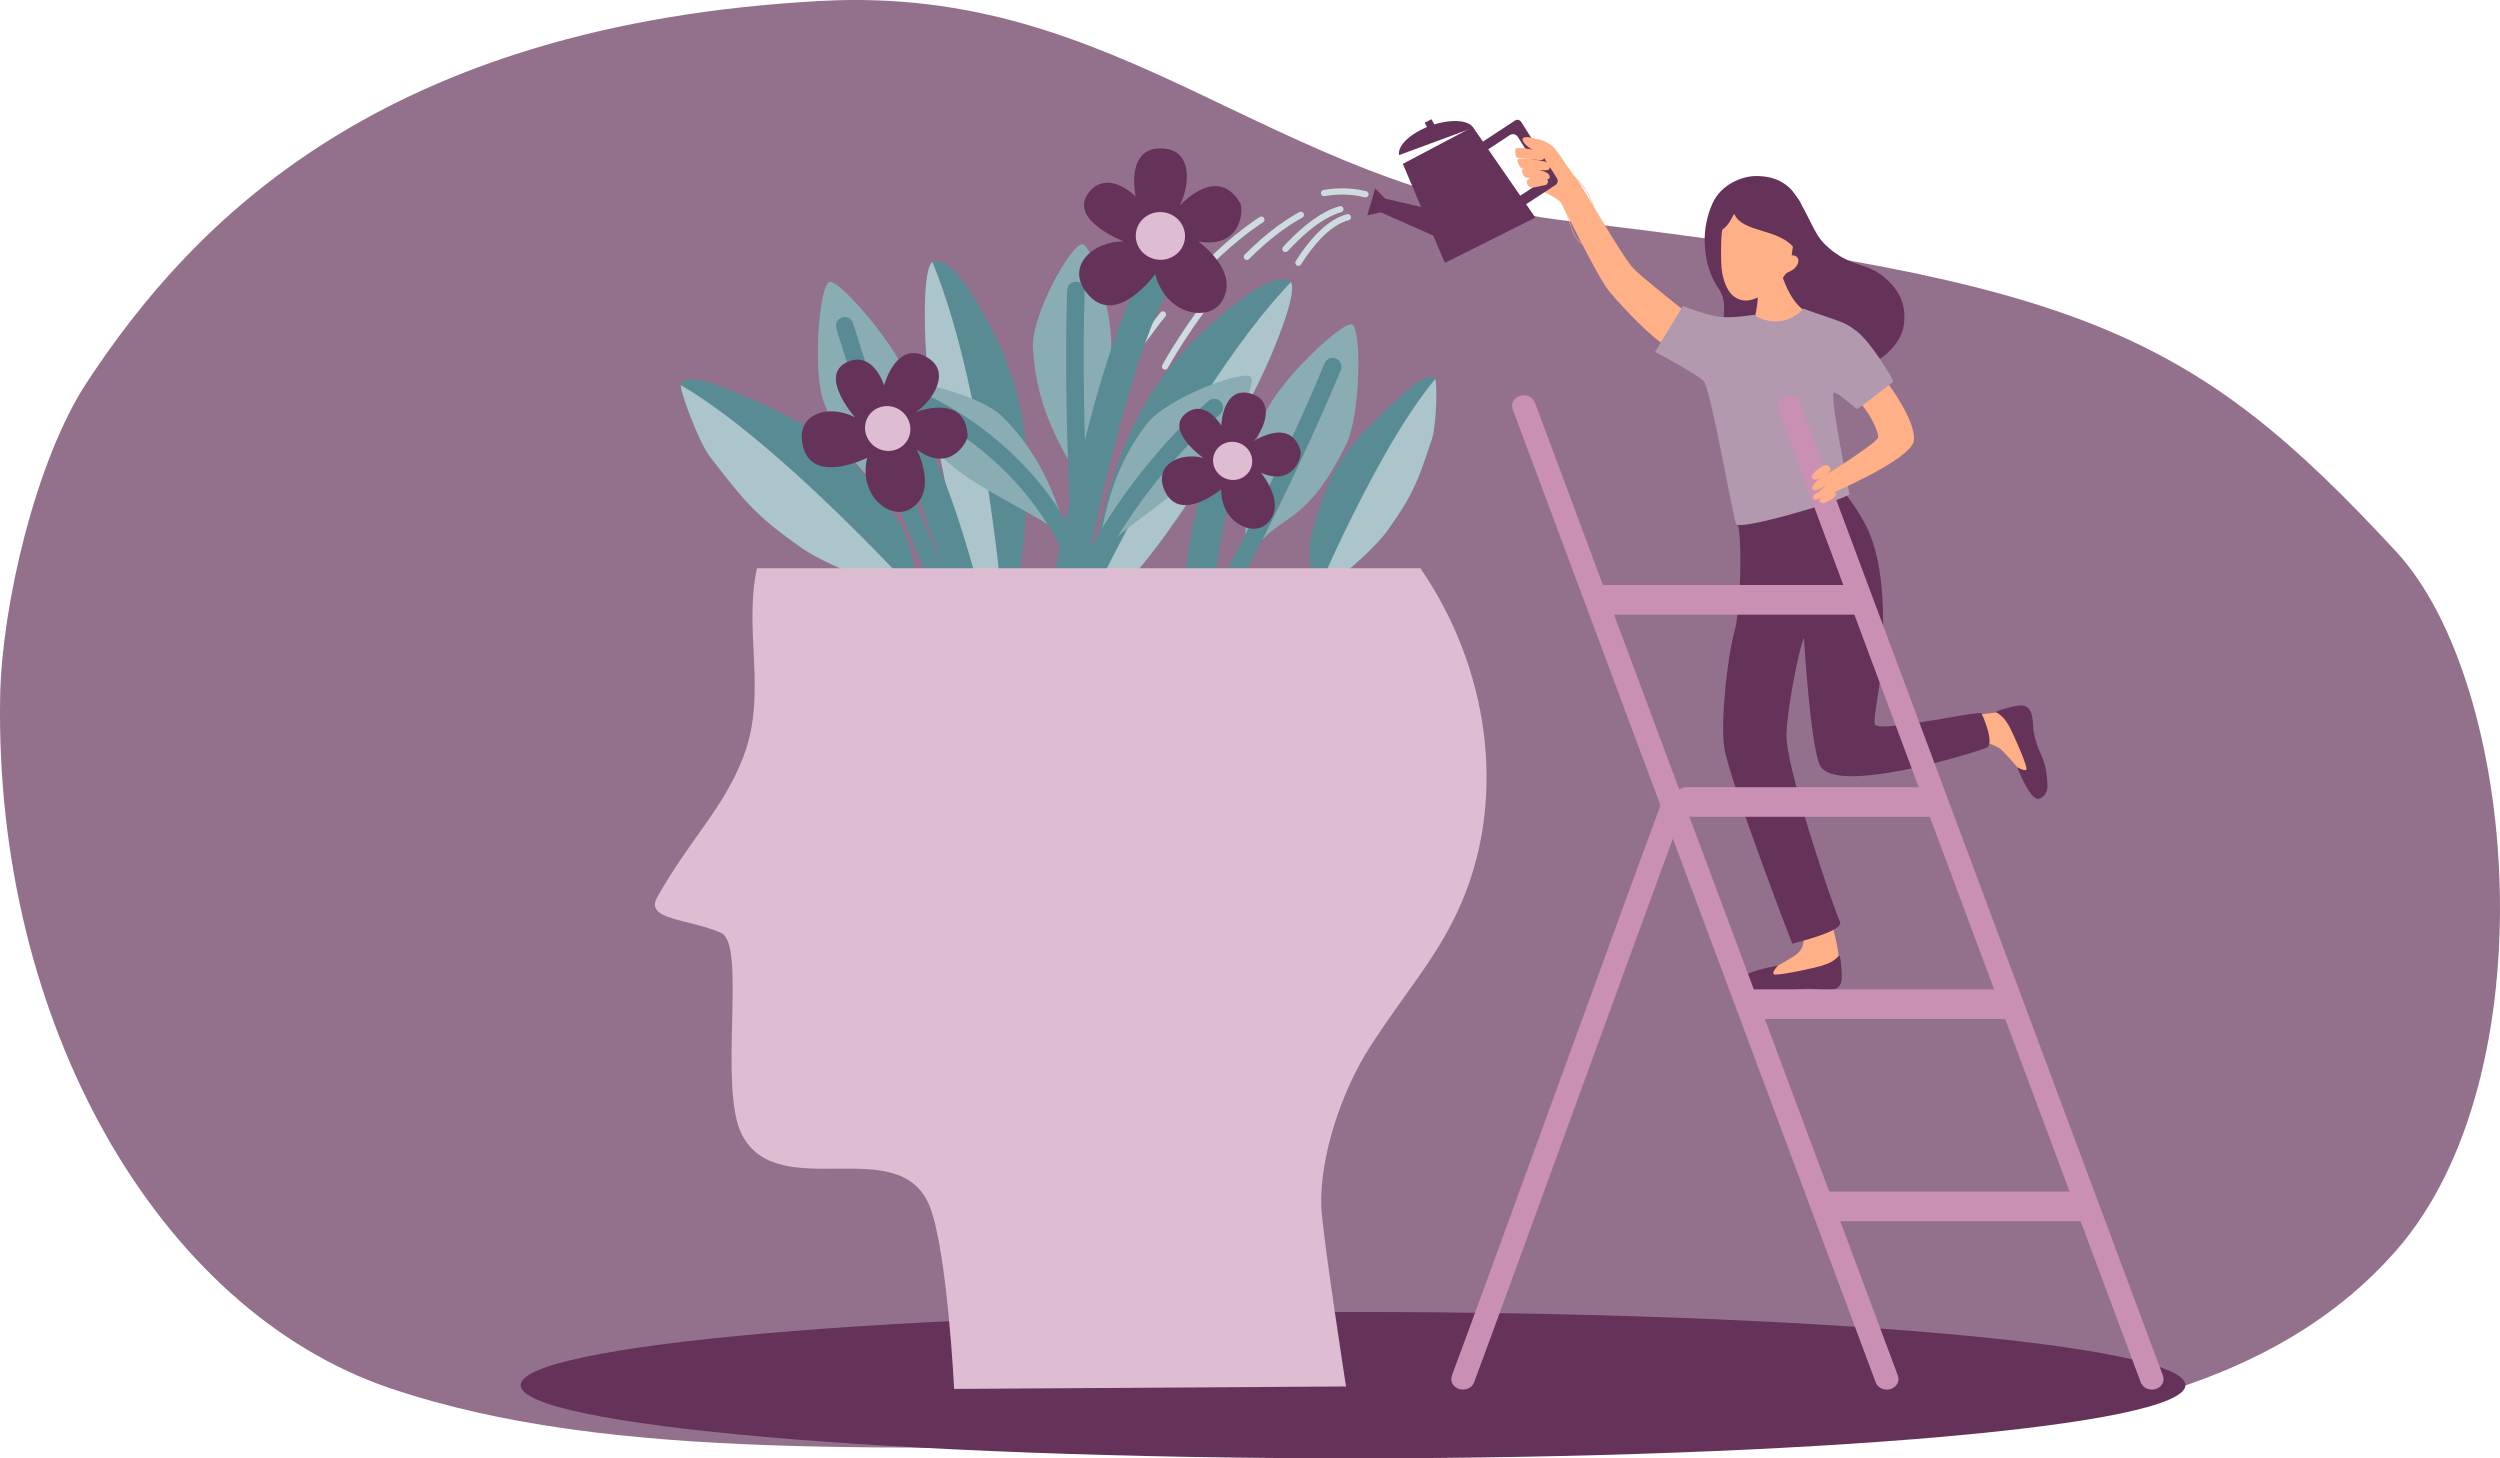 <?xml version="1.0" encoding="UTF-8"?> <svg xmlns="http://www.w3.org/2000/svg" xmlns:xlink="http://www.w3.org/1999/xlink" id="Layer_1" data-name="Layer 1" viewBox="0 0 1200 700"><defs><style> .cls-1 { fill: #588b94; } .cls-1, .cls-2, .cls-3, .cls-4, .cls-5, .cls-6, .cls-7, .cls-8, .cls-9 { fill-rule: evenodd; } .cls-2 { fill: #c990b4; } .cls-10 { stroke: #cfdcdf; stroke-dasharray: 32.93 32.93 0 0; stroke-width: 3px; } .cls-10, .cls-11, .cls-12, .cls-13, .cls-14 { fill: none; } .cls-10, .cls-12, .cls-13, .cls-14 { stroke-linecap: round; stroke-linejoin: round; } .cls-3 { fill: #b299ad; } .cls-4 { fill: #ffb086; } .cls-5 { fill: #debdd2; } .cls-6 { fill: #65325a; } .cls-7 { fill: #8aadb4; } .cls-15 { clip-path: url(#clippath-1); } .cls-16 { clip-path: url(#clippath-3); } .cls-17 { clip-path: url(#clippath-2); } .cls-8 { fill: #93708c; } .cls-11 { clip-rule: evenodd; } .cls-9 { fill: #abc5ca; } .cls-12 { stroke-width: 8.43px; } .cls-12, .cls-14 { stroke: #588b94; } .cls-13 { stroke: #ffad87; stroke-width: .24px; } .cls-18 { clip-path: url(#clippath); } .cls-14 { stroke-width: 14.53px; } </style><clipPath id="clippath"><path class="cls-11" d="M520.61,296.01c-1.78,0,1.14-16.5,1.66-18.61,11.26-45.93,16.4-88,66.95-128.46,4.43-3.55,20.8-17.75,29.6-14.28,3.09,1.22.65,11.13-2.86,21.02-10.61,29.88-27.21,57.75-46.7,86.9-9.9,14.8-31.49,45.7-48.65,53.42h0Z"></path></clipPath><clipPath id="clippath-1"><path class="cls-11" d="M482.65,311.67c1.61.51,4.56-16.57,4.81-18.78,5.38-48.38,14.99-91.25-17.04-145.29-2.81-4.74-12.81-23.32-21.94-22.38-3.21.33-4.36,10.78-4.54,21.5-.53,32.4,5.04,64.51,12.8,98.69,3.94,17.35,13.01,53.84,25.91,66.27h0Z"></path></clipPath><clipPath id="clippath-2"><path class="cls-11" d="M632.69,283.8c-.92-.06-6.52-13.88-2.98-27.82,7.57-29.76,15.84-41.59,43.2-66.34,2.4-2.17,11.3-10.91,15.7-8.31,1.55.91.89,22.93-1.25,29.3-6.46,19.25-8.5,26.05-21.11,43.7-6.48,9.07-24.48,25.02-33.57,29.47h0Z"></path></clipPath><clipPath id="clippath-3"><path class="cls-11" d="M438.43,284.07c1.09-.49,2.14-19.91-8.06-35.37-21.78-32.98-36.88-43.72-80.76-61.67-3.85-1.57-18.41-8.25-22.71-3.09-1.51,1.81,8.56,28.45,13.86,35.27,16,20.63,21.35,28.02,44.21,43.93,11.74,8.17,40.48,19.57,53.47,20.92h0Z"></path></clipPath></defs><path class="cls-8" d="M837.06,695.02c-50.23,2.77-153.37-.22-244.25-.62-162.28-.72-298.1,8.19-405.34-27.98C75.41,628.62-2.9,489.9.08,333.97c.83-43.18,17.02-113.02,41.6-150.41C92.13,106.8,183.13,11.63,394.52.43c144.26-7.64,213.39,88.49,358.33,105.66,245.69,29.1,299.23,52.72,397.3,158.68,58.81,63.54,73.72,251.49-.07,335.58-71.25,81.2-193.54,88.08-313.03,94.67h0Z"></path><path class="cls-6" d="M649.46,629.75c220.51,0,399.54,15.74,399.54,35.12s-179.03,35.12-399.54,35.12-399.54-15.74-399.54-35.12,179.03-35.12,399.54-35.12h0Z"></path><path class="cls-6" d="M836.39,163.49c-16.21-5.77-4.06-14.25-11.54-25.07-3.37-4.87-6.22-12.15-6.59-21.47-.27-6.61,1.06-13.25,3.67-19.17,4.05-9.19,14.05-13.12,20.45-13.27,10.67-.24,16.45,4.48,19.67,9.42,6.87,10.58,8.52,17.99,13.68,23.12,10.79,10.73,19.54,9.15,26.9,14.64,8.55,6.38,12.62,13.81,11.2,24.26-2.02,14.86-25.64,29.52-45.15,18.26-9.61-5.55-25.49-2.19-32.27-10.72h0Z"></path><path class="cls-4" d="M853.8,126.64s4.95,23.48,17.62,24.15c0,0-20.44,20.03-30.94,8.71,2.09-8.57,5.14-16.37,1.74-28.74l11.57-4.13h0Z"></path><path class="cls-4" d="M799.55,165.74c3.12,1.49,12.43-13.74,8.3-17.03-7.13-5.69-20.46-16.39-23.63-19.67-5.9-6.08-25.53-41.22-27.35-43.05-2.89-2.91-7.51-10.6-10.11-13.88-2.81-3.55-7.76-6.24-14.5-5.28l2.53,22.32s10.62,4.22,14.26,7.63c.46.43,17.75,36.59,23.87,43.7,6.77,7.87,20.27,22.23,26.63,25.26h0Z"></path><path class="cls-13" d="M754.19,109.12c4.77,15.18,18.72,9.86,9.7-12.76-1.53-3.82-3.89-7.24-7.01-10.37-2.89-2.91-7.51-10.6-10.11-13.88-2.81-3.55-7.76-6.24-14.5-5.28l2.53,22.32s10.62,4.22,14.26,7.63c1.02.96,3.18,6.11,5.14,12.35h0Z"></path><polygon class="cls-6" points="736.96 104.44 693.53 126.18 673.36 78.65 706.93 60.92 736.96 104.44 736.96 104.44"></polygon><polygon class="cls-6" points="698.43 103.08 694.16 115.8 661.85 101.51 663.98 95.15 698.43 103.08 698.43 103.08"></polygon><polygon class="cls-6" points="656.29 103.4 660.11 90.49 664.89 95.37 662.98 101.83 656.29 103.4 656.29 103.4"></polygon><path class="cls-6" d="M671.59,74.43c-.99-4.4,5.4-10.52,14.8-13.99,9.4-3.47,18.43-3.03,20.77.87l-35.57,13.12h0Z"></path><polygon class="cls-6" points="687.12 57.23 683.82 58.89 685.85 62.64 689.15 60.99 687.12 57.23 687.12 57.23"></polygon><path class="cls-6" d="M730.14,58.49c-.64-1-1.94-1.28-2.93-.63-4.63,3.04-16.67,10.94-16.67,10.94l19.58,30.82s11.83-7.77,16.55-10.86c.5-.33.85-.85.98-1.45.13-.6.02-1.22-.3-1.72-3.54-5.57-13.77-21.68-17.21-27.1h0ZM728.52,65.68c-.83-1.31-2.52-1.67-3.82-.82-3.97,2.6-11.61,7.62-11.61,7.62l14.51,22.85s7.45-4.89,11.46-7.52c.65-.43,1.11-1.11,1.28-1.89.17-.78.03-1.59-.39-2.25-2.83-4.45-8.67-13.66-11.43-17.99h0Z"></path><path class="cls-4" d="M729.78,76.17c-2.08-.08-1.58,1.44-.58,3.23.55.97.57,1.8,4.44,1.74,3.46-.05,9.18,1.39,9.95.04.74-1.29.46-3.05-2.11-3.66-2.52-.6-6.23-1.12-6.47-1.15-2.16-.24-3.75-.14-5.24-.2h0Z"></path><path class="cls-4" d="M743.24,85.95c-.96.54-4.54-.31-6.54-.36-2.61-.07-4.43-.21-5.02-.84-.66-.7-1.43-2.41-.96-3.46.22-.5,6.13-.29,8.54.38,1.09.31,3.35,1.06,4.08,1.94.77.94.74,1.86-.1,2.33h0Z"></path><path class="cls-4" d="M740.62,76.64c-1.04.57-5.36-.26-7.48-.39-3.08-.19-4.13-.28-4.92-.63-.92-.41-.85-2.61-.93-3.76-.13-1.78,6.52-.43,9.06.2,1.15.29,3.53,1,4.28,1.87.8.93.88,2.21-.01,2.7h0Z"></path><path class="cls-4" d="M741.68,88.87c-1.68.19-5.47,1.42-6.91,1.06-1.73-.43-2.99-3.41-.65-4.11.82-.24,2.88-.29,4.48-.21.95.05,2.31.12,3.25.24,2.15.28.99,2.89-.17,3.02h0Z"></path><path class="cls-4" d="M749.73,78.79c-2.25.91-6.21-3.37-8.26-3.99-3.25-.97-6.21-3.05-6.96-3.56-1.37-.92-2.61-1.96-3.43-3.41-.98-1.74.67-2.68,4.81-1.46,5.53,1.63,9.35,6.76,13.84,12.41h0Z"></path><path class="cls-10" d="M597.75,186.62s22.77-83.42,54.36-83.04M579.75,173.64s41.93-79.61,72.82-73.76M559.22,175.92s45.7-83.54,93.73-79.89M539.05,177.7s60.49-98.46,116.37-84.45"></path><path class="cls-4" d="M971.2,371.63c-2.54-3.04-9.73-11.47-11.45-12.48-5.33-3.14-11.35-4.53-17.36-2.86-6.69,1.87-12.36,2.01-12.6,1.73-2.27-2.63-4.31-11.3-4.3-11.31,2.99-1.75,20.27-3.3,23.68-3.64,6.29-.63,12.4-1.85,14.42-.86,3.31,1.61,12.5,22.19,12.76,25.73.2,2.79-1.13,6.27-5.15,3.68h0Z"></path><path class="cls-6" d="M964.48,348.75c1.21,2.12,7.14,15.1,8.19,19.67.68,2.94-4.37-.18-4.37-.18,0,0,5.61,15.16,10.05,15.22,1.42.02,4.58-2.18,4.43-6.44-.24-6.86-1.39-11.33-3.29-15.27-1.65-3.42-2.73-7.07-3.35-10.81-.6-3.65.29-10.88-4.56-12.14-1.99-.52-4.2.1-6.15.55-1.09.25-8.13,2.07-7.22,2.59,3.22,1.82,4.6,3.86,6.28,6.8h0Z"></path><path class="cls-4" d="M849.31,465.73c3.66-1.91,12.42-6.81,13.81-8.31,4.32-4.65,2.29-8.69,1.01-13.49-1.81-6.77-4.75-11.31-6.29-14.25-1.64-3.15,16.2-6.31,17.4-1.94,1.39,5.12,4.79,18.27,5.59,21.63,1.21,5.08,2.08,10.18,1.94,13.63-.14,3.71-26.92,8.95-30.65,8.51-2.94-.34-6.29-2.34-2.81-5.79h0Z"></path><path class="cls-6" d="M874.42,463.57c-2.44.78-17.11,4.1-22.07,4.24-3.19.09,1.05-4.27,1.05-4.27,0,0-16.87,2.58-17.82,6.95-.3,1.39,1.36,4.94,5.81,5.62,7.18,1.1,12.05.84,16.52-.27,3.89-.97,7.89-1.32,11.9-1.2,3.91.12,11.25,2.4,13.53-2.14.93-1.86.73-4.16.64-6.17-.05-1.13-.55-8.42-1.26-7.63-2.53,2.82-4.92,3.79-8.31,4.87h0Z"></path><path class="cls-6" d="M885.9,237.44c-2.48-.42-50.36,13.06-51.87,13.87,2.31,6.61,1.55,40.97-1.37,51.33-3.51,12.45-6.99,44.2-4.93,56.59,2.63,15.84,32.48,93.82,32.59,93.78,2.83-.92,25.09-6.15,22.84-10.64-2.56-5.12-26.06-73.49-25.65-89.79.3-11.96,5.56-39.49,8.36-46.42,0,.03,3.24,53.58,7.94,61.62,7.78,13.3,68.6-4.73,79.59-8.81,4.56-1.7-2.18-16.54-2.27-16.59-2.21-1.29-50.29,9.69-51.24,5.25-.7-3.3,2.34-16.77,3-25.24,1.61-20.74,2.51-50.77-7.09-69.8-3.31-6.56-9.24-15.03-9.9-15.14h0Z"></path><path class="cls-3" d="M794.45,168.89l13.34-21.99s12.51,4.77,18.32,5.26c6.14.52,15.72-1.05,15.72-1.05,0,0,5.27,3.75,11.96,3.11,7.75-.74,11.88-6.14,11.88-6.14-.7-.05,10.54,3.82,14.54,5.15,4.47,1.49,7.17,2.79,10.91,5.66,6.95,5.34,16.88,22,17.72,24.11.21.53-17.1,13.63-17.53,13.32-3.44-2.48-8.2-7.28-10.9-7.91-2.82-.65,7.48,48.87,7.35,48.95-6.59,3.91-53.42,17.59-54.47,14.13-2.37-7.76-12.15-65.02-15.63-68.68-2.86-3.01-23.2-13.93-23.2-13.93h0Z"></path><path class="cls-4" d="M849.63,139.48c-4.27,2.35-8.74,5.75-13.78,4.52-5.58-1.36-7.98-6.91-9.11-12.63-.75-3.79-.64-8.89-.61-13.71.06-8.25,1.62-15.83,6.47-19.92,2.02-1.7,11.28-4.9,13.8-4.79,5.86.25,11.67,3.23,15.22,8.27,1.88,2.67-1.13,5.15-.29,8.33.46,1.74-1.34,13-1.34,13,0,0,2.3-.23,3.02,1.54.75,1.85-.71,4.17-2.3,5.28-1.47,1.02-2.75,1.38-3.3,1.82-.76.6-3.64,6.02-7.79,8.3h0Z"></path><path class="cls-6" d="M821.88,112.56c9.27-2.57,9.94-11.33,10.8-9.47,3.83,8.24,19.97,6.79,27.58,14.9,2.83,3.01,4.67,3.92,4.69,3.4.13-2.81,3.5-17.6-1.43-25.33-5.7-8.91-25.27-13.02-33.72-4.15-4.8,5.04-7.4,12.68-7.93,20.64h0Z"></path><path class="cls-2" d="M863.96,193.16c-.48-1.28-1.49-2.33-2.83-2.93-1.34-.6-2.88-.69-4.29-.26-1.41.43-2.58,1.35-3.24,2.56s-.77,2.6-.29,3.88c17.47,46.83,156.79,420.33,174.26,467.16.48,1.28,1.49,2.33,2.83,2.93s2.88.69,4.29.26c1.41-.43,2.58-1.35,3.24-2.56.66-1.21.77-2.6.29-3.88-17.47-46.83-156.79-420.33-174.26-467.16h0Z"></path><path class="cls-2" d="M736.73,193.16c-.48-1.28-1.49-2.33-2.83-2.93-1.34-.6-2.88-.69-4.29-.26-1.41.43-2.58,1.35-3.24,2.56s-.77,2.6-.29,3.88c17.47,46.83,156.79,420.33,174.26,467.16.48,1.28,1.49,2.33,2.83,2.93,1.34.6,2.88.69,4.29.26,1.41-.43,2.58-1.35,3.24-2.56.66-1.21.77-2.6.29-3.88-17.47-46.83-156.79-420.33-174.26-467.16h0Z"></path><path class="cls-2" d="M797.68,384.89c.48-1.28,1.49-2.33,2.83-2.93,1.34-.6,2.88-.69,4.29-.26,1.41.43,2.58,1.35,3.24,2.56.66,1.21.77,2.6.29,3.88-17.47,46.83-83.31,228.58-100.78,275.41-.48,1.28-1.49,2.33-2.83,2.93-1.34.6-2.88.69-4.29.26-1.41-.43-2.58-1.35-3.24-2.56-.66-1.21-.77-2.6-.29-3.88,17.47-46.83,83.31-228.59,100.78-275.41h0Z"></path><path class="cls-2" d="M889.61,295.03c3.52,0,6.37-3.19,6.37-7.12h0c0-3.93-2.85-7.12-6.37-7.12h-120.96c-3.52,0-6.37,3.19-6.37,7.12h0c0,3.93,2.85,7.12,6.37,7.12h120.96Z"></path><path class="cls-2" d="M927.75,392.08c3.44,0,6.23-3.19,6.23-7.12h0c0-3.93-2.79-7.12-6.23-7.12h-118.32c-3.44,0-6.23,3.19-6.23,7.12h0c0,3.93,2.79,7.12,6.23,7.12h118.32Z"></path><path class="cls-2" d="M962.74,489.13c3.5,0,6.33-3.19,6.33-7.12s-2.84-7.12-6.33-7.12h-120.32c-3.5,0-6.33,3.19-6.33,7.12s2.84,7.12,6.33,7.12h120.32Z"></path><path class="cls-2" d="M999,586.18c3.52,0,6.37-3.19,6.37-7.12s-2.85-7.12-6.37-7.12h-120.92c-3.52,0-6.37,3.19-6.37,7.12s2.85,7.12,6.37,7.12h120.92Z"></path><path class="cls-4" d="M893.93,194.6c4.33,5.37,7.78,12.66,7.59,15.26-.19,2.63-26.48,19-26.48,19l1.86,8.93s39.93-16.82,41.69-25.98c1.67-8.72-11.85-27.03-11.85-27.03,0,0-9.35,7.28-12.82,9.82h0Z"></path><path class="cls-4" d="M875.45,228.27c1.04-.57,2.79-1.48,4.18.1,1.67,1.91-6.58,7.66-9.02,6.89-1.09-.35-1.1-1-.57-1.86,1.05-1.7,2.51-2.93,2.65-3.04,1.2-.92,1.75-1.53,2.77-2.09h0Z"></path><path class="cls-4" d="M875.08,223.71c1.14-.48,2.49-.93,3.42,1.02,1.13,2.35-6.35,6.52-8.25,5.18-.85-.6-.78-1.29-.24-2.06,1.07-1.54,2.42-2.5,2.55-2.58,1.11-.67,1.62-1.18,2.51-1.56h0Z"></path><path class="cls-4" d="M871.35,239.83c.98.01,3.33-.94,4.92-1.68,2.07-.96,4.43-2.65,4.82-4.65.14-.7.01-1.48-.78-1.68-2.26-.57-5.78,2.96-7.32,4.24-.6.5-2.35,1.18-2.61,2.01-.27.88.12,1.75.97,1.76h0Z"></path><path class="cls-4" d="M875.66,241.5c1.91-.94,3.91-1.84,4.74-2.8,1.99-2.3.53-3.88-4.17-.7-.72.49-1.82.99-2.49,1.52-1.54,1.21,1.25,2.44,1.92,1.98h0Z"></path><path class="cls-1" d="M520.61,296.01c-1.78,0,1.14-16.5,1.66-18.61,11.26-45.93,16.4-88,66.95-128.46,4.43-3.55,20.8-17.75,29.6-14.28,3.09,1.22.65,11.13-2.86,21.02-10.61,29.88-27.21,57.75-46.7,86.9-9.9,14.8-31.49,45.7-48.65,53.42h0Z"></path><g class="cls-18"><path class="cls-9" d="M509.61,317.92s64.78-146.33,123.25-195.06l40.03,1.53s-54.29,145.08-163.28,193.53h0Z"></path></g><path class="cls-1" d="M482.65,311.67c1.61.51,4.56-16.57,4.81-18.78,5.38-48.38,14.99-91.25-17.04-145.29-2.81-4.74-12.81-23.32-21.94-22.38-3.21.33-4.36,10.78-4.54,21.5-.53,32.4,5.04,64.51,12.8,98.69,3.94,17.35,13.01,53.84,25.91,66.27h0Z"></path><g class="cls-15"><path class="cls-9" d="M485.17,336.33s-9.02-162.28-45.4-226.69l-36.74-9.74s-.05,158.1,82.14,236.43h0Z"></path></g><path class="cls-1" d="M632.69,283.8c-.92-.06-6.52-13.88-2.98-27.82,7.57-29.76,15.84-41.59,43.2-66.34,2.4-2.17,11.3-10.91,15.7-8.31,1.55.91.89,22.93-1.25,29.3-6.46,19.25-8.5,26.05-21.11,43.7-6.48,9.07-24.48,25.02-33.57,29.47h0Z"></path><g class="cls-17"><path class="cls-9" d="M626.3,297.8s38.23-93.82,69.95-123.72l20.54,2.46s-32.8,93.38-90.49,121.26h0Z"></path></g><path class="cls-1" d="M438.43,284.07c1.09-.49,2.14-19.91-8.06-35.37-21.78-32.98-36.88-43.72-80.76-61.67-3.85-1.57-18.41-8.25-22.71-3.09-1.51,1.81,8.56,28.45,13.86,35.27,16,20.63,21.35,28.02,44.21,43.93,11.74,8.17,40.48,19.57,53.47,20.92h0Z"></path><g class="cls-16"><path class="cls-9" d="M452.14,298.31s-86.24-97.51-137.62-119.79l-24.09,12.27s79.41,99.42,161.71,107.53h0Z"></path></g><path class="cls-7" d="M439.23,249.06c.11-19.78,4.57-30.52-3.34-65.71-3.5-15.59-32.93-49.14-37.64-48.06-5.01,1.15-8.43,43.08-2.76,57.92,13.53,35.4,24.62,36.19,33.96,47.1,6.55,7.64,9.75,13.74,9.77,8.75h0Z"></path><path class="cls-12" d="M405.46,156.39s10.22,34.72,30.49,86.9c5.95,15.32,11.11,26.96,17.55,43.8"></path><path class="cls-7" d="M597.2,265.04c1.78-19.7-1.63-30.82,9.6-65.09,4.98-15.19,37.48-45.77,42.05-44.25,4.87,1.62,4.28,43.69-2.79,57.92-16.85,33.94-27.96,33.67-38.31,43.64-7.25,6.98-11.02,12.75-10.57,7.77h0Z"></path><path class="cls-12" d="M639.67,176.01s-13.49,33.59-38.66,83.59c-7.39,14.69-13.64,25.78-21.65,41.93"></path><path class="cls-7" d="M532.45,261.51c5.94-7.15,24.92-18.75,40.21-32.81,16.22-14.92,31.1-44.28,27.75-47.75-3.57-3.69-40.43,10.03-50.06,22.67-14.02,18.41-19.08,36.76-22.43,56.24-.44,2.57,1.33,5.5,4.52,1.65h0Z"></path><path class="cls-7" d="M519.3,222.59c-.05-9.29,12.71-39.84,13.99-54.1,1.42-15.92-8.91-50.8-13.71-51.3-5.11-.53-24.52,33.67-23.77,49.54,1.09,23.12,9.01,40.43,18.96,57.5,1.31,2.26,4.55,3.35,4.53-1.64h0Z"></path><path class="cls-12" d="M582.83,195.64s-38.24,31.66-62.18,82.26c-2.34,4.95-.39,18.27.35,26.06M516.46,139.38s-1.55,36.16.77,92.09c.68,16.43,1.8,29.11,2.45,47.12"></path><path class="cls-7" d="M506.75,254.7c-6.87-6.26-27.28-15.12-44.37-26.93-18.13-12.53-36.93-39.55-34.09-43.45,3.03-4.15,41.43,4.34,52.71,15.53,16.43,16.29,23.98,33.77,30,52.6.79,2.49-.56,5.63-4.25,2.26h0Z"></path><path class="cls-12" d="M443.43,193.67s49.81,20.67,72.83,74.74c4.26,10.01,3.63,26.98,4.46,35.11"></path><path class="cls-14" d="M508.27,303.29s23.33-133.32,49.09-172.86M484.5,383.34s-23.33-133.32-49.09-172.86M569.29,364.56s2.55-106.88,19.44-141.3"></path><path class="cls-6" d="M410.44,200.34s-17.72-19.85-3.98-26.46c9.04-4.35,15.22,3.25,17.9,11.14,0,0,6.01-22.79,21.19-13.17,10.93,6.93,2.25,20.27-5.73,25.86,0,0,23.67-9.22,24.63,11.36.14,3-8.47,18.55-24.43,6.66,0,0,10.87,20.9-3.46,28.76-9.39,5.15-24.59-6.56-20.33-24.76,0,0-25.68,13-30.63-4.94-4.53-16.44,12.32-21.05,24.84-14.45h0Z"></path><path class="cls-5" d="M432.07,196.87c5.03,3.41,6.43,10.12,3.14,14.99s-10.05,6.05-15.08,2.64c-5.03-3.41-6.43-10.12-3.14-14.99,3.3-4.86,10.06-6.05,15.08-2.64h0Z"></path><path class="cls-6" d="M577.57,219.8s-18.63-13.14-8.44-21.31c6.7-5.38,13.33-.23,17.09,5.83,0,0,.61-20.18,15.13-15.09,10.46,3.67,5.8,16.48.22,22.69,0,0,17.96-12.28,22.75,4.71.7,2.48-3.48,17.11-19.1,10.28,0,0,13.11,15.34,2.68,24.67-6.84,6.12-21.79-.72-21.75-16.72,0,0-18.91,15.82-26.52,1.8-6.96-12.84,6.21-19.95,17.93-16.87h0Z"></path><path class="cls-5" d="M594.95,212.72c4.86,1.87,7.33,7.2,5.52,11.9-1.81,4.7-7.22,6.99-12.08,5.12-4.86-1.87-7.33-7.2-5.52-11.9,1.81-4.7,7.22-6.99,12.08-5.12h0Z"></path><path class="cls-6" d="M539.39,115.87s-26.73-10.21-16.87-23.31c6.49-8.62,16.14-4.41,22.6,1.8,0,0-5.51-24.74,13.74-23.04,13.86,1.22,12.16,18.25,7.3,27.53,0,0,18.05-20.5,29.14-1.31,1.62,2.8,1.07,21.9-20.04,18.43,0,0,20.7,14.6,10.9,29.18-6.42,9.56-26.73,5.88-31.64-13.61,0,0-18.11,25.1-31.7,10.41-12.45-13.46,1.38-26.19,16.59-26.07h0Z"></path><path class="cls-5" d="M558.34,101.88c6.49.77,11.15,6.49,10.4,12.77-.75,6.27-6.62,10.74-13.1,9.97-6.49-.77-11.15-6.49-10.4-12.77.75-6.27,6.62-10.74,13.1-9.97h0Z"></path><path class="cls-5" d="M681.8,272.78c33.11,48.18,41.02,109,20.49,158.66-11.1,26.85-26.46,42.7-44.89,71.38-13.68,21.29-23.89,52.7-23.21,75.96.36,12.44,11.9,86.72,11.9,86.72l-188.11,1.18s-3.21-65.24-11.54-87.15c-14.05-36.93-72.65-1.01-90.26-34.79-11.62-22.28,2.31-91.48-10.03-96.93-15.82-6.99-36.96-6.07-30.64-17.24,16.14-28.54,31.41-41.98,41.15-66.91,11.89-30.44.06-60.48,6.68-90.88h318.45Z"></path></svg> 
